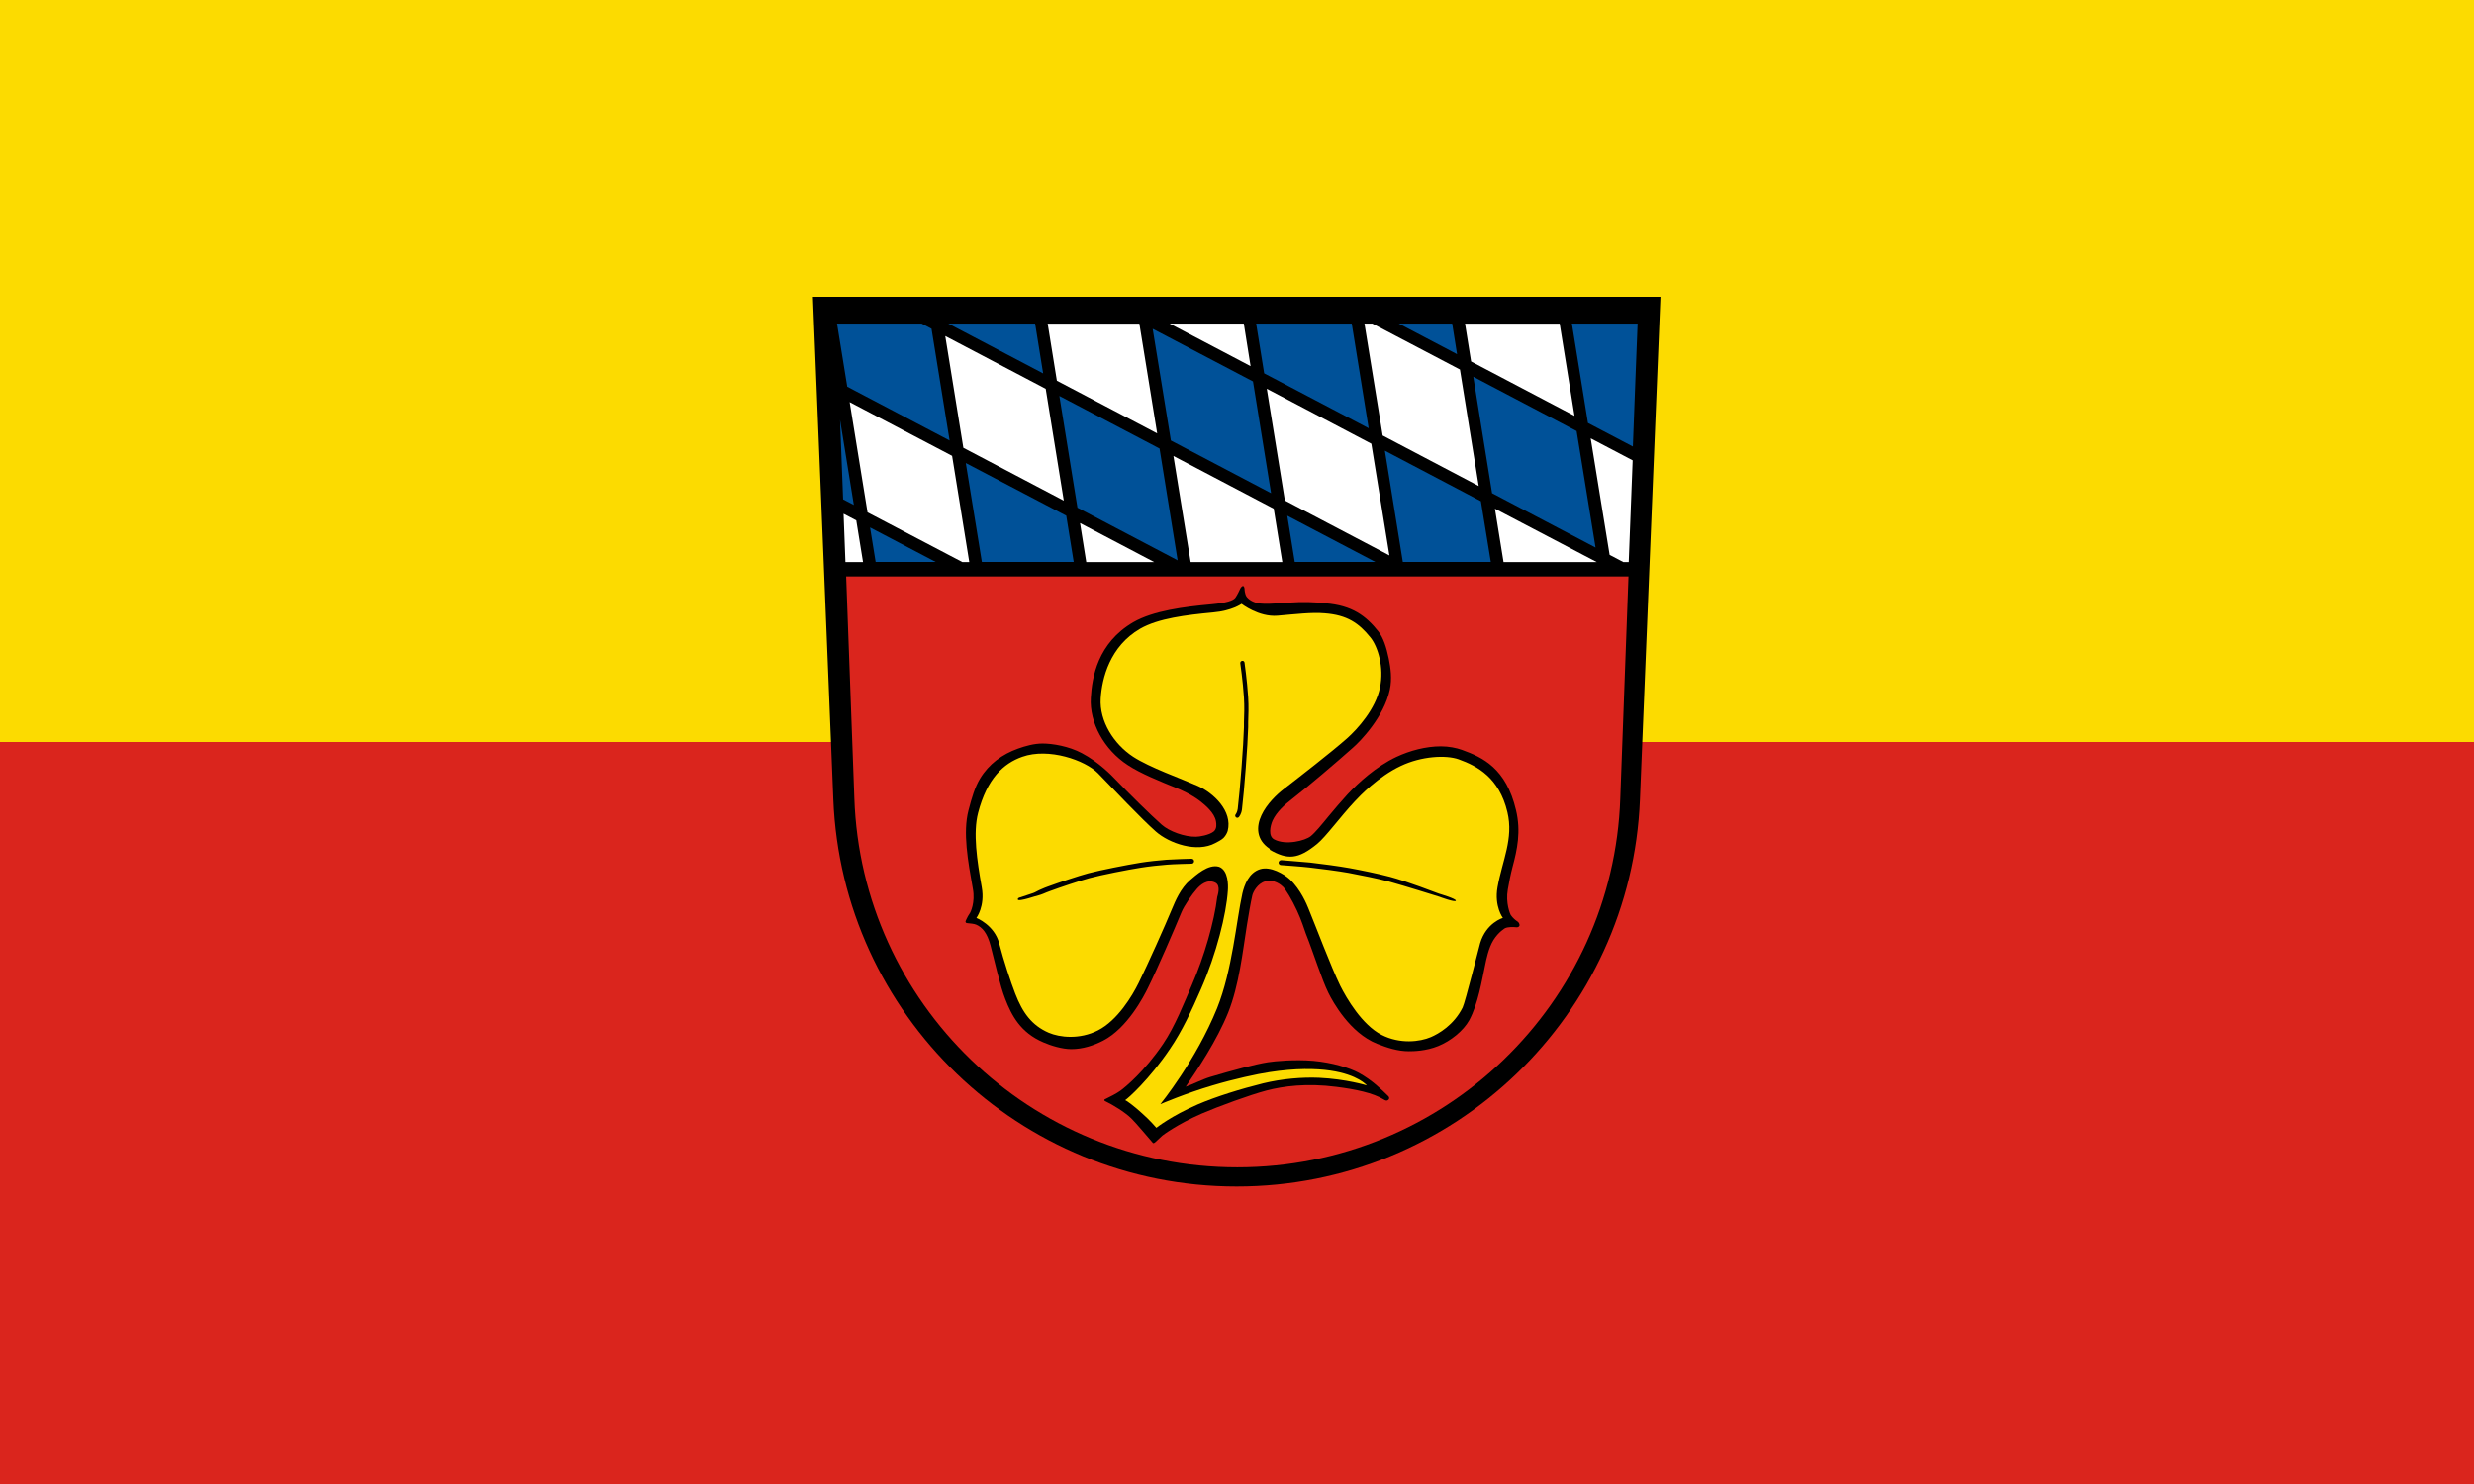 <?xml version="1.0" encoding="UTF-8" standalone="no"?>
<svg
   viewBox="0 0 1000 600"
   version="1.1"
   id="svg20081"
   width="1000"
   height="600"
   xmlns="http://www.w3.org/2000/svg"
   xmlns:svg="http://www.w3.org/2000/svg">
  <defs
     id="defs20085" />
  <g
     id="g4698"
     transform="translate(1209.992,499.122)"
     style="fill:#ffffff;fill-opacity:1;stroke:none">
    <path
       id="rect4118"
       style="fill:#fcdb00;fill-opacity:1;stroke:none;stroke-width:0.647;stroke-miterlimit:10;stop-color:#000000"
       d="m -1209.992,-499.122 h 1000 v 600 H -1209.992 Z" />
    <path
       id="rect4118-0"
       style="fill:#da251d;fill-opacity:1;stroke:none;stroke-width:0.457;stroke-miterlimit:10;stop-color:#000000"
       d="m -1209.992,-199.122 h 1000 v 300 H -1209.992 Z" />
  </g>
  <g
     id="g20212"
     transform="matrix(0.571,0,0,0.571,328.537,120)">
    <path
       d="m 14.53,355.9 c 6.113,152.4 131.6,274.1 285.5,274.1 153.9,0 279.4,-121.7 285.5,-274.1 L 600.06,0 h -600 z"
       id="path20065" />
    <path
       fill="#da251d"
       d="m 17,19 12.41,336 c 4.9,145.2 124.7,261.4 271.1,261.4 146.4,0 266.2,-116.2 271.1,-261.4 l 12.4,-336 z"
       id="path20067" />
    <path
       d="m 6.5,7 h 588 L 583,198 H 19 Z"
       id="path20069" />
    <path
       fill="#ffffff"
       d="M 309.9,49.13 305.1,18.98 H 252.6 Z M 471.4,134 458.1,51.52 396.1,18.97 h -5.6 l 12.9,79.26 z M 461.7,19 466,45.82 539.2,84.31 528.7,19 Z m -435.6,55.57 12.64,78.06 67.12,35.2 h 4.9 L 98.6,112.63 Z m 4.67,83.76 -8.98,-4.7 c 0.42,11 0.86,22.5 1.31,34.2 h 12.45 z m 549.6,-42.5 -29.7,-15.6 13.4,82.5 9.7,5.1 h 3.8 c 1,-25.9 2,-50.8 2.8,-72 z m -386.8,72 h 48.1 l -52.5,-27.6 z m 361.4,0 -72.1,-37.8 6.1,37.8 z m -220.8,-43.6 74,38.9 -12.8,-79.1 -74,-38.91 z m -161.4,-84.8 71,37.31 L 231.17,19 h -64.9 z m 82.5,53.3 12.2,75.1 h 64.9 l -6.1,-37.8 z m -90.4,-47.57 -71.11,-37.37 12.81,79.14 71.1,37.4 z"
       id="path20071" />
    <path
       d="M 473.1,137.5 545.2,175.4 532,94.21 460,56.35 Z M 448.7,40.65 445.3,19.3 h -37.2 z m 91.2,47.92 31.3,16.43 c 1,-27.95 1.8,-47.32 1.9,-49.96 0.5,-11.91 0.9,-23.82 1.4,-35.74 H 528.7 Z M 43.6,185.4 h 41.81 l -45.7,-24 z m 74.01,0 h 64 l -5.2,-32.2 -70,-36.7 z m -98.8,-99 c 0.57,14.8 1.3,33.9 2.12,55.4 l 7.49,3.9 z m 230.5,14.4 69.8,36.7 -12.6,-77.86 -69.9,-36.7 z m 137.8,-8.55 -11.8,-72.95 h -66.6 l 5.6,34.7 z m 23.8,93.15 h 61.3 l -6.9,-42.3 -66.9,-35.2 z m -75.3,0 h 56.1 l -61.3,-32.2 z m -94.2,-79 -69.8,-36.66 12.6,77.86 69.8,36.7 z M 160.31,54.05 154.71,19.3 H 94.22 Z M 95.14,100.8 82.54,22.92 75.65,19.3 H 16.7 l 7.12,44 z"
       fill="#005198"
       transform="matrix(1.016,0,0,1.016,0.181,-0.648)"
       id="path20073" />
    <path
       d="m 500.2,445.4 c -0.4,1 -1.6,1.1 -2.4,1 -1.8,-0.2 -5.8,-0.3 -7.8,0.7 0,0 -4.5,2.5 -8.2,8.4 -3.5,5.7 -5.1,14 -5.8,17.4 -2.4,11.3 -5,27.6 -11.3,39.3 -4.2,7.6 -13.1,14.7 -21.9,18.3 -8.8,3.6 -17.6,3.7 -20.9,3.7 -7.9,0 -15.4,-2.5 -22.5,-5.3 -19.2,-7.7 -31.2,-29.5 -34.5,-36.2 -4.7,-9.6 -10.4,-28 -15.9,-41.8 -1,-2.7 -3.1,-9.6 -6.2,-16.2 -3.6,-7.9 -8.3,-15.5 -10,-17 -1.2,-1.2 -6.2,-5.5 -12.5,-3.8 -5.6,1.5 -8.7,7.7 -9.2,10 -1.3,5.7 -2.5,13.2 -3.8,21 -3,18.8 -5.5,42.5 -13.3,62 -8,19.8 -21.5,39.9 -30,52.4 4.8,-1.6 12,-5.3 17.4,-6.9 15.5,-4.6 31.7,-9 40.7,-10.4 5,-0.8 19.1,-2.1 32.2,-1 13.3,1.2 25.5,4.9 32.2,8.5 9.3,5.1 16.1,11.8 20.9,16.5 0.4,0.4 1,1.4 0.3,2.3 -1.3,1.5 -2.7,0.6 -3.5,0.1 -7.5,-4.7 -20.2,-7.3 -33.7,-9 -20.9,-2.7 -37.4,-0.5 -49.3,2.6 -11.8,3.1 -34.2,11.3 -46,16.4 -17.4,7.6 -27.6,15.4 -27.7,15.5 l -5.3,4.9 c 0,0 -0.7,0.5 -1,0.5 -0.4,0 -0.4,-0.1 -1,-0.8 -2.9,-3.3 -11.3,-13.4 -14.8,-16.8 -4.5,-4.4 -13.4,-9.8 -18.3,-12.1 -0.4,-0.2 -0.8,-0.4 -0.7,-0.9 0,-0.4 0.5,-0.6 0.8,-0.7 2.6,-1.2 8.2,-4.1 10.6,-5.9 3.3,-2.4 16.9,-13.5 30.1,-33 8.5,-12.5 15,-29.3 20.5,-42 8.8,-20.2 15.8,-44.8 17.9,-62.1 0.1,-0.7 2.9,-8.1 -1.4,-10.2 -5.7,-2.8 -10.7,1.8 -13,4.4 -3.4,3.8 -9.1,12.1 -10.9,16.5 -5.2,12.5 -16.9,39.8 -23.7,53.5 -3.1,6.4 -14.7,28.7 -31.8,37.5 -6.8,3.5 -14.5,6 -22.5,6 -6.5,0 -14.6,-2.5 -19.8,-4.8 -16.2,-6.9 -22.5,-19.1 -27,-30.8 -3.7,-9.4 -7.2,-25.6 -10.4,-37.8 -2.4,-9.1 -6,-12.9 -10.1,-14.7 -1.5,-0.7 -4.5,-0.9 -6.3,-1.1 -0.5,-0.1 -0.9,-0.1 -1.1,-0.5 -0.4,-0.6 -0.2,-0.9 0.4,-2.2 0.7,-1.5 1.6,-3.2 2.3,-4.1 0.6,-0.6 4.1,-7.9 2.3,-17.5 -3.5,-19.6 -7.2,-39.9 -3.1,-55.6 2.3,-8.8 4.5,-16.4 8.2,-22.5 6.3,-10.4 15.7,-17.2 26.9,-21.2 5,-1.8 11.3,-3.6 17.3,-3.6 7.1,0 18.6,1.9 27.8,6.8 12.2,6.4 21.7,16.4 23.3,18.1 10.6,11 25.5,25.7 33.3,32.6 5.3,4.7 16.2,8.7 24.3,8.5 2.3,0 9.2,-1.1 12.5,-3.7 2.4,-2 1.9,-5.5 1.6,-7.2 -1,-6.1 -7.9,-11.7 -11.2,-14.3 -6.2,-4.8 -14.5,-8.4 -16.6,-9.2 -12,-4.9 -25.7,-10.4 -34.6,-16.3 -16.8,-10.9 -27.3,-30.1 -26.2,-47.7 0.8,-14.3 4.8,-38.8 30.1,-53.5 14.1,-8.1 35.7,-10.9 55.5,-12.7 10.6,-1 15.3,-2.6 16.8,-4.7 1.5,-2.1 3.5,-6.6 3.5,-6.6 0,0 0.9,-1.6 1.9,-1.6 0.8,0.1 1,1.8 1,1.8 0,0 0,4 1.7,6.1 0.9,1 3.7,3.9 9.6,4.5 7.2,0.7 18.1,-0.8 26.9,-1 10.4,-0.3 18.3,0.7 19,0.8 19.1,1.5 28.8,9 37.5,19.9 3.5,4.3 5.8,11.4 7.4,19.2 1.4,6.9 2.4,14.4 0.8,22 -4.1,19.4 -21.1,36.8 -26.2,41.2 -11.2,10 -32.3,28 -43.3,36.5 -4.7,3.6 -10.7,8.9 -13.5,15 -1.7,3.8 -3.3,11.1 1.1,13.4 8.2,4.4 22,0.9 25.9,-2.3 3.1,-2.5 7.7,-8.1 12.6,-14.1 4.1,-4.9 8.7,-10.4 13.4,-15.5 7.8,-8.3 20.2,-19.7 34.6,-26.5 9.6,-4.5 20.9,-7.5 31.5,-7.5 5.6,0 11,1.1 14.9,2.5 14.7,5.3 31.3,13 38.3,42.7 3.6,15.1 0.9,27.8 -2.5,40.4 -1.3,5 -2.4,10.5 -3.3,15.8 -1.7,9.6 1.7,17.5 2.1,18.1 1.5,2.1 3.4,3.7 4.7,4.5 0.8,0.4 1.8,2 1.4,3.1 z"
       id="path20075" />
    <path
       fill="#fcdb00"
       d="m 221.3,569.4 c 0,-0.1 -0.1,-0.1 -0.1,0 -0.1,0.1 0,0.1 0.1,0 z"
       id="path20077" />
    <path
       fill="#fcdb00"
       d="m 484.7,418.1 c 3.4,-19 11.5,-34.4 7,-53.2 -5.8,-24.4 -21.2,-32.6 -34.5,-37.4 -9,-3.2 -26.3,-2.3 -41,4.7 -15.9,7.5 -29.1,21.3 -32.5,25 -10.5,11.2 -20.4,25 -26.7,30.2 -13.5,11 -20.9,11.4 -33.6,4.1 0.3,-0.2 0.3,-0.4 -0.2,-0.8 -9.3,-6.3 -9.4,-15.5 -5.6,-23.6 3.7,-8.1 11.3,-15.1 15.6,-18.4 11,-8.5 33.8,-26.2 44.8,-35.9 7.7,-6.8 20.4,-21 23.5,-36.1 3,-14.4 -1.5,-28.9 -6.7,-35.4 -8.2,-10.2 -16.5,-16 -32.5,-17.2 -9.2,-0.8 -20.3,0.6 -33.4,1.7 -13.2,1.1 -25.4,-8.4 -25.4,-8.4 0,0 -6.5,4.9 -20.2,6.1 -19.1,1.8 -38.7,4.2 -51.5,11.5 -21.6,12.5 -27.1,35.2 -28,49.4 -1,16 9.2,32.3 23,41.3 11.7,7.6 33.3,15.2 45.6,20.6 11.1,4.9 24.9,17.7 21.3,31.9 -0.3,1 -1.2,3.2 -3,5 -1.7,1.6 -4.2,2.7 -5.8,3.6 -12.9,7 -32.5,0.3 -42.1,-8.2 -10.1,-8.9 -30.1,-30.1 -40.9,-41.2 -9.1,-9.3 -35,-18.3 -53.6,-11.7 -13.4,4.7 -25,15.5 -31.3,39.7 -3.7,14.2 -0.8,33.7 2.6,52.7 2.4,13.5 -3.8,21.7 -3.8,21.7 0,0 12.7,5 16.1,17.9 3.3,12.6 8.1,27.2 11.4,35.7 5.2,13.5 11.7,22.5 23.7,27.7 7.7,3.3 21.8,5 34.9,-1.7 13.8,-7 24.3,-24.5 28.8,-33.7 6.5,-13.2 18.4,-39.8 23.7,-52.6 2.1,-5 5.9,-14.3 12.7,-20.1 3.8,-3.2 12.8,-11.7 20.5,-9.4 6.6,2.5 6.5,13.1 6.2,16.9 -1.1,16.8 -8.1,44.7 -18.9,69.4 -6.6,15.2 -13.7,30.4 -22,42.5 -14.6,21.7 -29.9,35.4 -31.8,36.4 1.2,0.4 6.9,4.7 11.9,9.3 5.4,4.7 10.2,10.3 10.2,10.3 0,0 10.5,-8.4 29.2,-16.5 13,-5.6 30.4,-11 46.5,-15 13.3,-3.2 27.3,-4.4 39.4,-3.9 19.3,0.9 33.9,5.4 33.9,5.4 0,0 -6.2,-7.6 -25.8,-10.5 -10.3,-1.5 -24.4,-1.8 -43.2,1.1 -8.7,1.3 -25.2,4.9 -40.2,9.4 -19.4,5.7 -37,13.3 -37,13.3 0,0 25.2,-30.9 40.2,-68 10.8,-26.9 13.6,-61.9 17.9,-81.3 1.4,-5.9 4.5,-14.6 12.5,-17.1 7.3,-2.3 17,3.4 21.1,7.2 7.7,7.2 12.1,18 13.1,20.5 5.3,12.9 16.1,41.5 22.5,54.7 4.6,9.2 15.5,27.8 29.3,34.9 13.1,6.7 27.2,4.9 34.9,1.6 5.4,-2.3 16.3,-8.5 22.5,-21 1.8,-3.6 11.6,-42.8 12.4,-45.5 4.3,-14.5 16.1,-17.9 16.1,-17.9 0,0 -6.2,-8.2 -3.8,-21.7 z M 268.2,401.4 c -0.1,0 -13.6,0.3 -17.5,0.7 -4.4,0.3 -13.5,1.3 -18.3,2.1 -9.7,1.5 -27.8,5.1 -36.5,7.4 -7,1.9 -20.7,6.5 -28.3,9.3 -1.2,0.4 -2.8,1.1 -4.5,1.8 -2.4,1 -4.5,1.4 -6.1,1.9 -1.7,0.5 -6.5,2.1 -9.5,2.5 -1.5,0.2 -2.4,0.2 -2.4,-0.5 0,-0.8 0.9,-1.2 1.9,-1.4 l 9,-3 c 1.5,-0.5 3.4,-1.8 5.7,-2.7 1.8,-0.8 3.5,-1.5 4.7,-1.9 7.6,-2.8 21.5,-7.5 28.6,-9.4 8.8,-2.3 27.1,-5.9 36.9,-7.5 4.8,-0.8 14.1,-1.8 18.5,-2.1 4.1,-0.3 17.2,-0.7 17.7,-0.7 1,0 1.8,0.8 1.8,1.7 0,1 -0.7,1.8 -1.7,1.8 z m 40,-100.1 v 3.4 c -0.3,12.4 -2.8,45.2 -4.4,58.2 -0.4,3.4 -2,5.2 -2.2,5.5 -0.3,0.3 -0.7,0.5 -1.1,0.5 -0.4,0 -0.7,-0.2 -1,-0.4 -0.6,-0.6 -0.7,-1.5 -0.1,-2.1 0,-0.1 1.1,-1.4 1.4,-3.9 1.6,-12.9 4.1,-45.6 4.4,-57.8 v -3.5 c 0.2,-4.7 0.4,-11.1 0,-17.4 -0.8,-12.2 -2.6,-24.2 -2.6,-24.3 -0.1,-0.9 0.5,-1.6 1.3,-1.7 0.8,-0.2 1.6,0.4 1.7,1.2 0,0.1 1.8,12.3 2.6,24.6 0.4,6.4 0.2,12.9 0,17.7 z m 147,126.3 c -0.5,1.4 -11.5,-2.7 -11.7,-2.8 -0.4,-0.1 -24.5,-7.7 -35.8,-10.8 -6.7,-1.8 -20.8,-4.7 -28.5,-6.1 -6.6,-1.2 -20.2,-3 -27.6,-3.8 -4.9,-0.6 -20.1,-1.7 -20.2,-1.7 -1,0 -1.7,-0.9 -1.7,-1.8 0.1,-1 1,-1.7 1.9,-1.7 0.6,0.1 15.4,1.2 20.4,1.7 7.4,0.8 21.2,2.7 27.8,3.9 6.8,1.2 21.4,4.2 28.8,6.2 11.4,3 33.2,11.4 34.6,11.9 0.9,0.3 12.3,3.6 12,5 z"
       id="path20079" />
  </g>
</svg>

